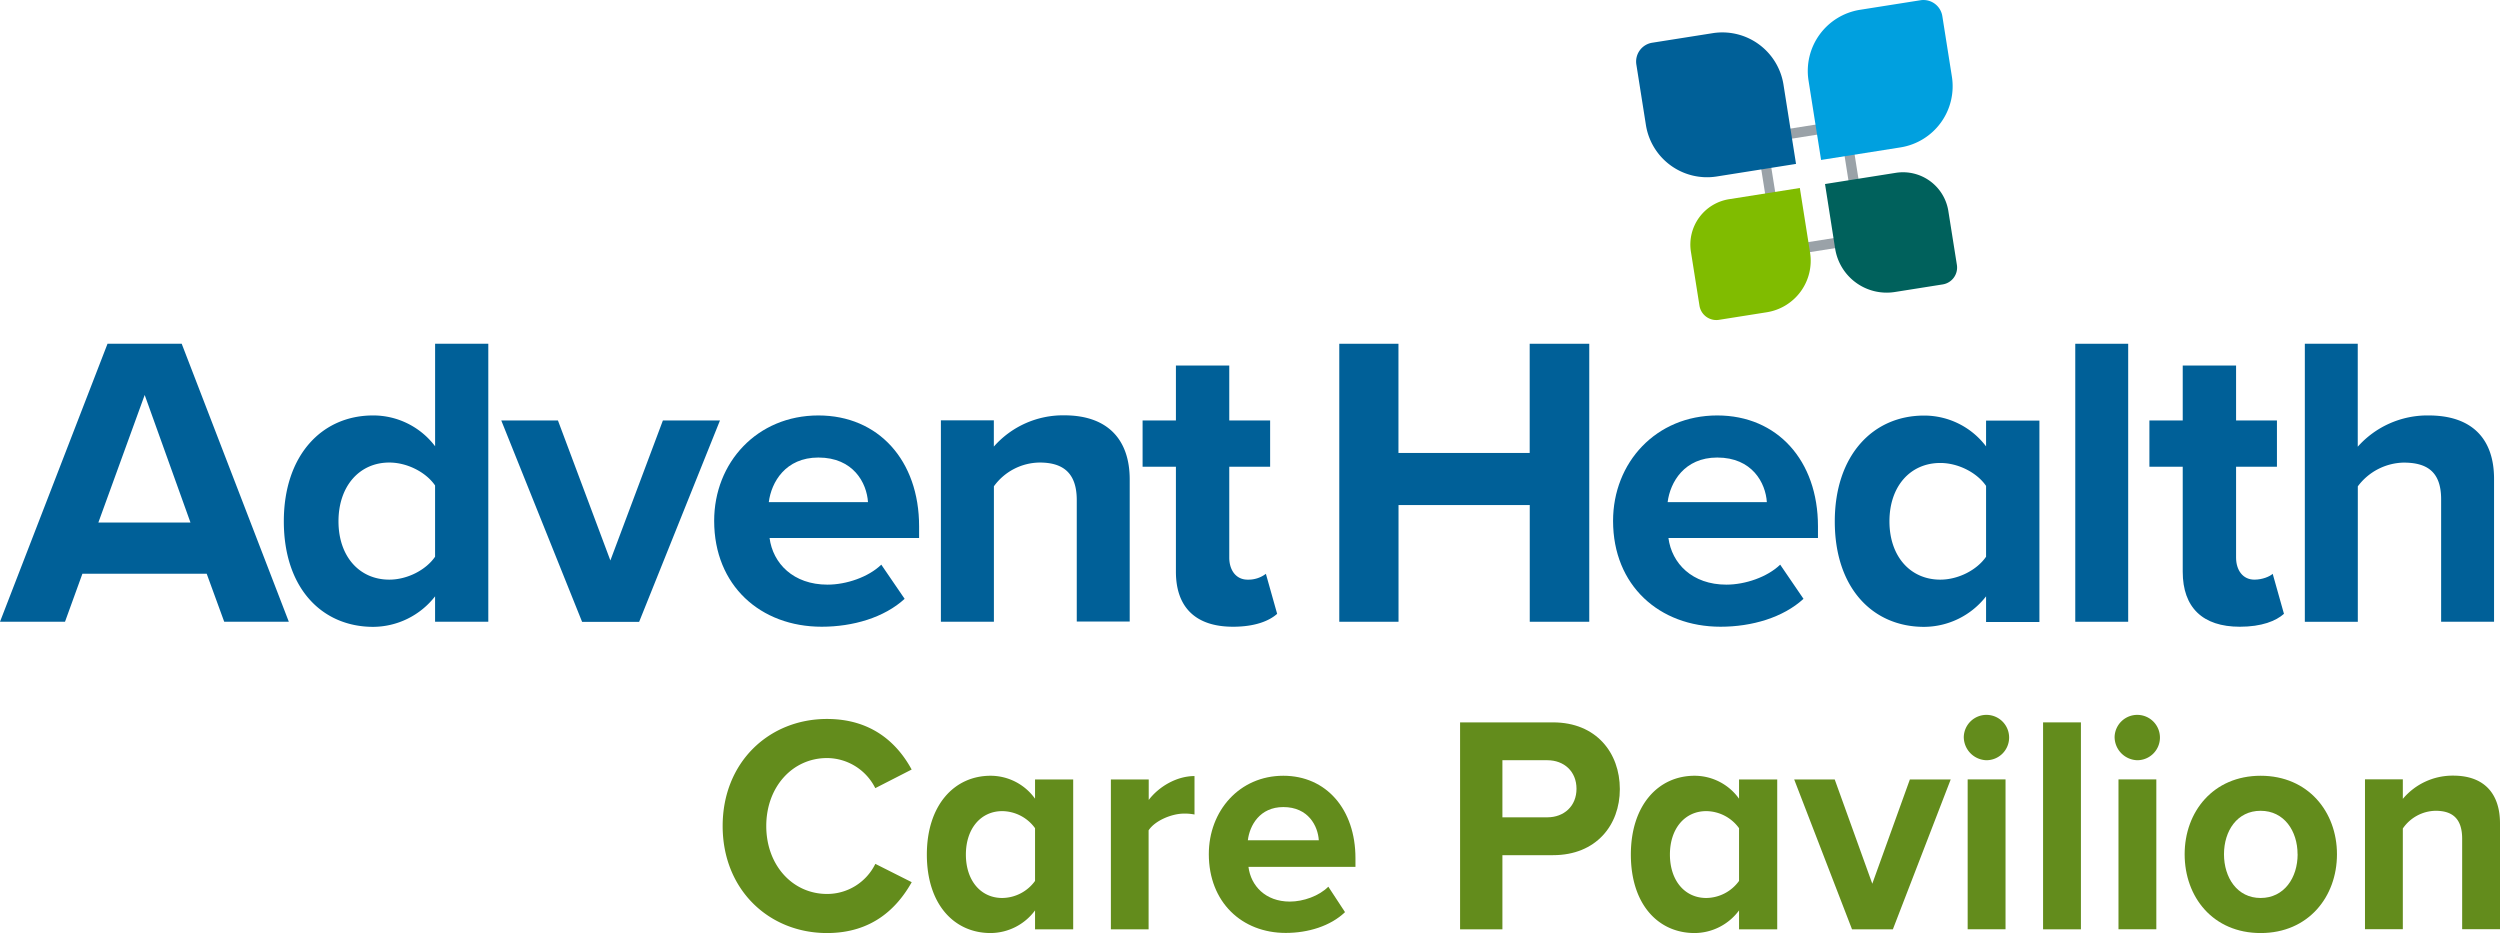 <svg id="Layer_3" data-name="Layer 3" xmlns="http://www.w3.org/2000/svg" viewBox="0 0 819.17 305.73"><defs><style>.cls-1{fill:#006098;}.cls-2{fill:#9aa2a8;}.cls-3{fill:#00a0df;}.cls-4{fill:#80bc00;}.cls-5{fill:#00615c;}.cls-6{fill:#638c1c;}</style></defs><path class="cls-1" d="M67.73,188H27L21.3,203.73H0l35.23-91.09H59.54l35.1,91.09H73.47Zm-35.5-16.79H62.41l-15-41.79Z"/><path class="cls-1" d="M142.56,195.4a25.89,25.89,0,0,1-20.35,10C105.55,205.36,93,192.8,93,170.82c0-21.58,12.42-34.69,29.22-34.69a25.41,25.41,0,0,1,20.35,10.1V112.64H160v91.09H142.56Zm0-36.33c-3-4.37-9.15-7.51-15-7.51-9.83,0-16.65,7.78-16.65,19.26s6.82,19.11,16.65,19.11c5.88,0,12-3.14,15-7.51Z"/><path class="cls-1" d="M164.25,137.77h18.57L200,183.65l17.21-45.88h18.7l-26.49,66H190.74Z"/><path class="cls-1" d="M268.16,136.13c19.67,0,33,14.75,33,36.32v3.83h-49c1.09,8.33,7.78,15.29,19,15.29,6.14,0,13.38-2.46,17.61-6.55l7.65,11.2c-6.69,6.14-16.93,9.14-27.17,9.14-20.08,0-35.24-13.51-35.24-34.68C234,151.56,248.09,136.13,268.16,136.13Zm-16.25,28.4h32.5c-.4-6.28-4.78-14.61-16.25-14.61C257.38,149.92,252.73,158,251.91,164.53Z"/><path class="cls-1" d="M352.82,163.85c0-9.15-4.78-12.29-12.15-12.29a18.76,18.76,0,0,0-15,7.78v44.39H308.3v-66h17.35v8.6a30.2,30.2,0,0,1,23.07-10.24c14.48,0,21.45,8.19,21.45,21v46.57H352.82Z"/><path class="cls-1" d="M385.31,187.34V152.93H374.39V137.77h10.92v-18h17.48v18h13.39v15.16H402.79V182.7c0,4.09,2.19,7.23,6,7.23a9.45,9.45,0,0,0,6-1.91l3.69,13.11c-2.6,2.32-7.24,4.23-14.48,4.23C391.87,205.36,385.31,199.08,385.31,187.34Z"/><path class="cls-1" d="M501.25,165.49h-43v38.24H438.84V112.64h19.39v35.78h43V112.64h19.52v91.09H501.25Z"/><path class="cls-1" d="M562.69,136.13c19.66,0,33,14.75,33,36.32v3.83h-49c1.09,8.33,7.78,15.29,19,15.29,6.14,0,13.38-2.46,17.62-6.55l7.64,11.2c-6.69,6.14-16.93,9.14-27.17,9.14-20.08,0-35.23-13.51-35.23-34.68C528.55,151.56,542.61,136.13,562.69,136.13Zm-16.26,28.4h32.51c-.41-6.28-4.78-14.61-16.25-14.61C551.9,149.92,547.26,158,546.43,164.53Z"/><path class="cls-1" d="M650.77,195.4a25.87,25.87,0,0,1-20.35,10c-16.65,0-29.22-12.56-29.22-34.54,0-21.58,12.43-34.69,29.22-34.69a25.38,25.38,0,0,1,20.35,10.1v-8.46h17.48v66H650.77Zm0-36.19c-3-4.37-9.14-7.51-15-7.51-9.83,0-16.66,7.64-16.66,19.12s6.83,19.11,16.66,19.11c5.88,0,12-3.14,15-7.51Z"/><path class="cls-1" d="M680,112.64h17.34v91.09H680Z"/><path class="cls-1" d="M715.21,187.34V152.93H704.29V137.77h10.92v-18h17.48v18h13.39v15.16H732.69V182.7c0,4.09,2.19,7.23,6,7.23,2.59,0,5-1,6-1.91l3.69,13.11c-2.6,2.32-7.24,4.23-14.48,4.23C721.77,205.36,715.21,199.08,715.21,187.34Z"/><path class="cls-1" d="M799.88,163.58c0-9.15-4.78-12-12.3-12a19.22,19.22,0,0,0-15,7.78v44.39H755.22V112.64h17.34v33.73a30.55,30.55,0,0,1,23.22-10.24c14.48,0,21.44,7.92,21.44,20.76v46.84H799.88Z"/><path class="cls-2" d="M603.11,42.9l5.37,33.9-24,3.8L579.1,46.7l24-3.8m2.77-3.81-30.59,4.84,6.41,40.48,30.59-4.84-6.41-40.48Z"/><path class="cls-1" d="M588.5,53.71l-26,4.12A20.28,20.28,0,0,1,539.32,41l-3.13-19.8A6.25,6.25,0,0,1,541.38,14l19.81-3.13a20.28,20.28,0,0,1,23.2,16.85Z"/><path class="cls-3" d="M622.71,48.3l-26,4.11-4.11-26A20.29,20.29,0,0,1,609.47,3.21L629.27.08a6.27,6.27,0,0,1,7.17,5.2l3.13,19.81A20.28,20.28,0,0,1,622.71,48.3Z"/><path class="cls-4" d="M578.9,102.32l-15.65,2.48a5.59,5.59,0,0,1-6.39-4.65l-2.8-17.66a15.05,15.05,0,0,1,12.51-17.22l23.18-3.67,3.35,21.17A17.08,17.08,0,0,1,578.9,102.32Z"/><path class="cls-5" d="M636.53,93.2l-15.65,2.48a17.09,17.09,0,0,1-19.56-14.21L598,60.3l23.19-3.67a15.05,15.05,0,0,1,17.22,12.51l2.8,17.66A5.6,5.6,0,0,1,636.53,93.2Z"/><path class="cls-6" d="M236.79,270.66c0-20.85,15.14-35.08,34.19-35.08,14.85,0,23.15,8.13,27.74,16.57l-11.92,6.1A17.76,17.76,0,0,0,271,248.39c-11.33,0-19.92,9.46-19.92,22.27s8.59,22.26,19.92,22.26a17.58,17.58,0,0,0,15.82-9.86l11.92,6C294,297.5,285.83,305.73,271,305.73,251.93,305.73,236.79,291.5,236.79,270.66Z"/><path class="cls-6" d="M339.15,298.31a18.24,18.24,0,0,1-14.55,7.42c-11.92,0-20.9-9.35-20.9-25.72,0-16.06,8.88-25.82,20.9-25.82a17.93,17.93,0,0,1,14.55,7.52v-6.3h12.5v49.1h-12.5Zm0-26.94a13.45,13.45,0,0,0-10.74-5.59c-7,0-11.92,5.69-11.92,14.23s4.88,14.23,11.92,14.23a13.45,13.45,0,0,0,10.74-5.59Z"/><path class="cls-6" d="M364,255.41h12.4v6.71c3.32-4.38,9.18-7.83,15-7.83v12.6a16.11,16.11,0,0,0-3.42-.3c-4.1,0-9.57,2.34-11.62,5.49v32.43H364Z"/><path class="cls-6" d="M420.5,254.19c14.07,0,23.64,11,23.64,27v2.85H409.08c.78,6.2,5.56,11.38,13.57,11.38,4.4,0,9.58-1.83,12.6-4.88l5.47,8.34c-4.78,4.58-12.11,6.81-19.43,6.81-14.36,0-25.2-10.06-25.2-25.82C396.09,265.67,406.15,254.19,420.5,254.19Zm-11.62,21.14h23.25c-.3-4.67-3.42-10.88-11.63-10.88C412.79,264.45,409.47,270.45,408.88,275.33Z"/><path class="cls-6" d="M478.42,236.7h30.47c14.16,0,21.88,10,21.88,21.86s-7.81,21.65-21.88,21.65h-16.6v24.3H478.42ZM507,249.1H492.29v18.71H507c5.47,0,9.57-3.66,9.57-9.35S512.51,249.1,507,249.1Z"/><path class="cls-6" d="M569.83,298.31a18.23,18.23,0,0,1-14.55,7.42c-11.91,0-20.9-9.35-20.9-25.72,0-16.06,8.89-25.82,20.9-25.82a17.92,17.92,0,0,1,14.55,7.52v-6.3h12.51v49.1H569.83Zm0-26.94a13.43,13.43,0,0,0-10.74-5.59c-7,0-11.91,5.69-11.91,14.23s4.88,14.23,11.91,14.23a13.43,13.43,0,0,0,10.74-5.59Z"/><path class="cls-6" d="M587.9,255.41h13.28l12.31,34.16,12.31-34.16h13.38l-18.95,49.1H606.85Z"/><path class="cls-6" d="M643.47,241.38a7.43,7.43,0,1,1,7.42,7.72A7.64,7.64,0,0,1,643.47,241.38Zm1.27,14h12.41v49.1H644.74Z"/><path class="cls-6" d="M669.45,236.7h12.4v67.81h-12.4Z"/><path class="cls-6" d="M692.89,241.38a7.43,7.43,0,1,1,7.42,7.72A7.64,7.64,0,0,1,692.89,241.38Zm1.27,14h12.4v49.1h-12.4Z"/><path class="cls-6" d="M715.84,279.91c0-13.93,9.38-25.72,24.91-25.72s25,11.79,25,25.72-9.38,25.82-25,25.82S715.84,293.94,715.84,279.91Zm37,0c0-7.63-4.4-14.24-12.11-14.24s-12,6.61-12,14.24,4.3,14.33,12,14.33S752.86,287.64,752.86,279.91Z"/><path class="cls-6" d="M806.77,274.82c0-6.81-3.42-9.15-8.7-9.15a13.29,13.29,0,0,0-10.74,5.8v33h-12.4v-49.1h12.4v6.4a21.27,21.27,0,0,1,16.51-7.62c10.35,0,15.33,6.1,15.33,15.65v34.67h-12.4Z"/></svg>
